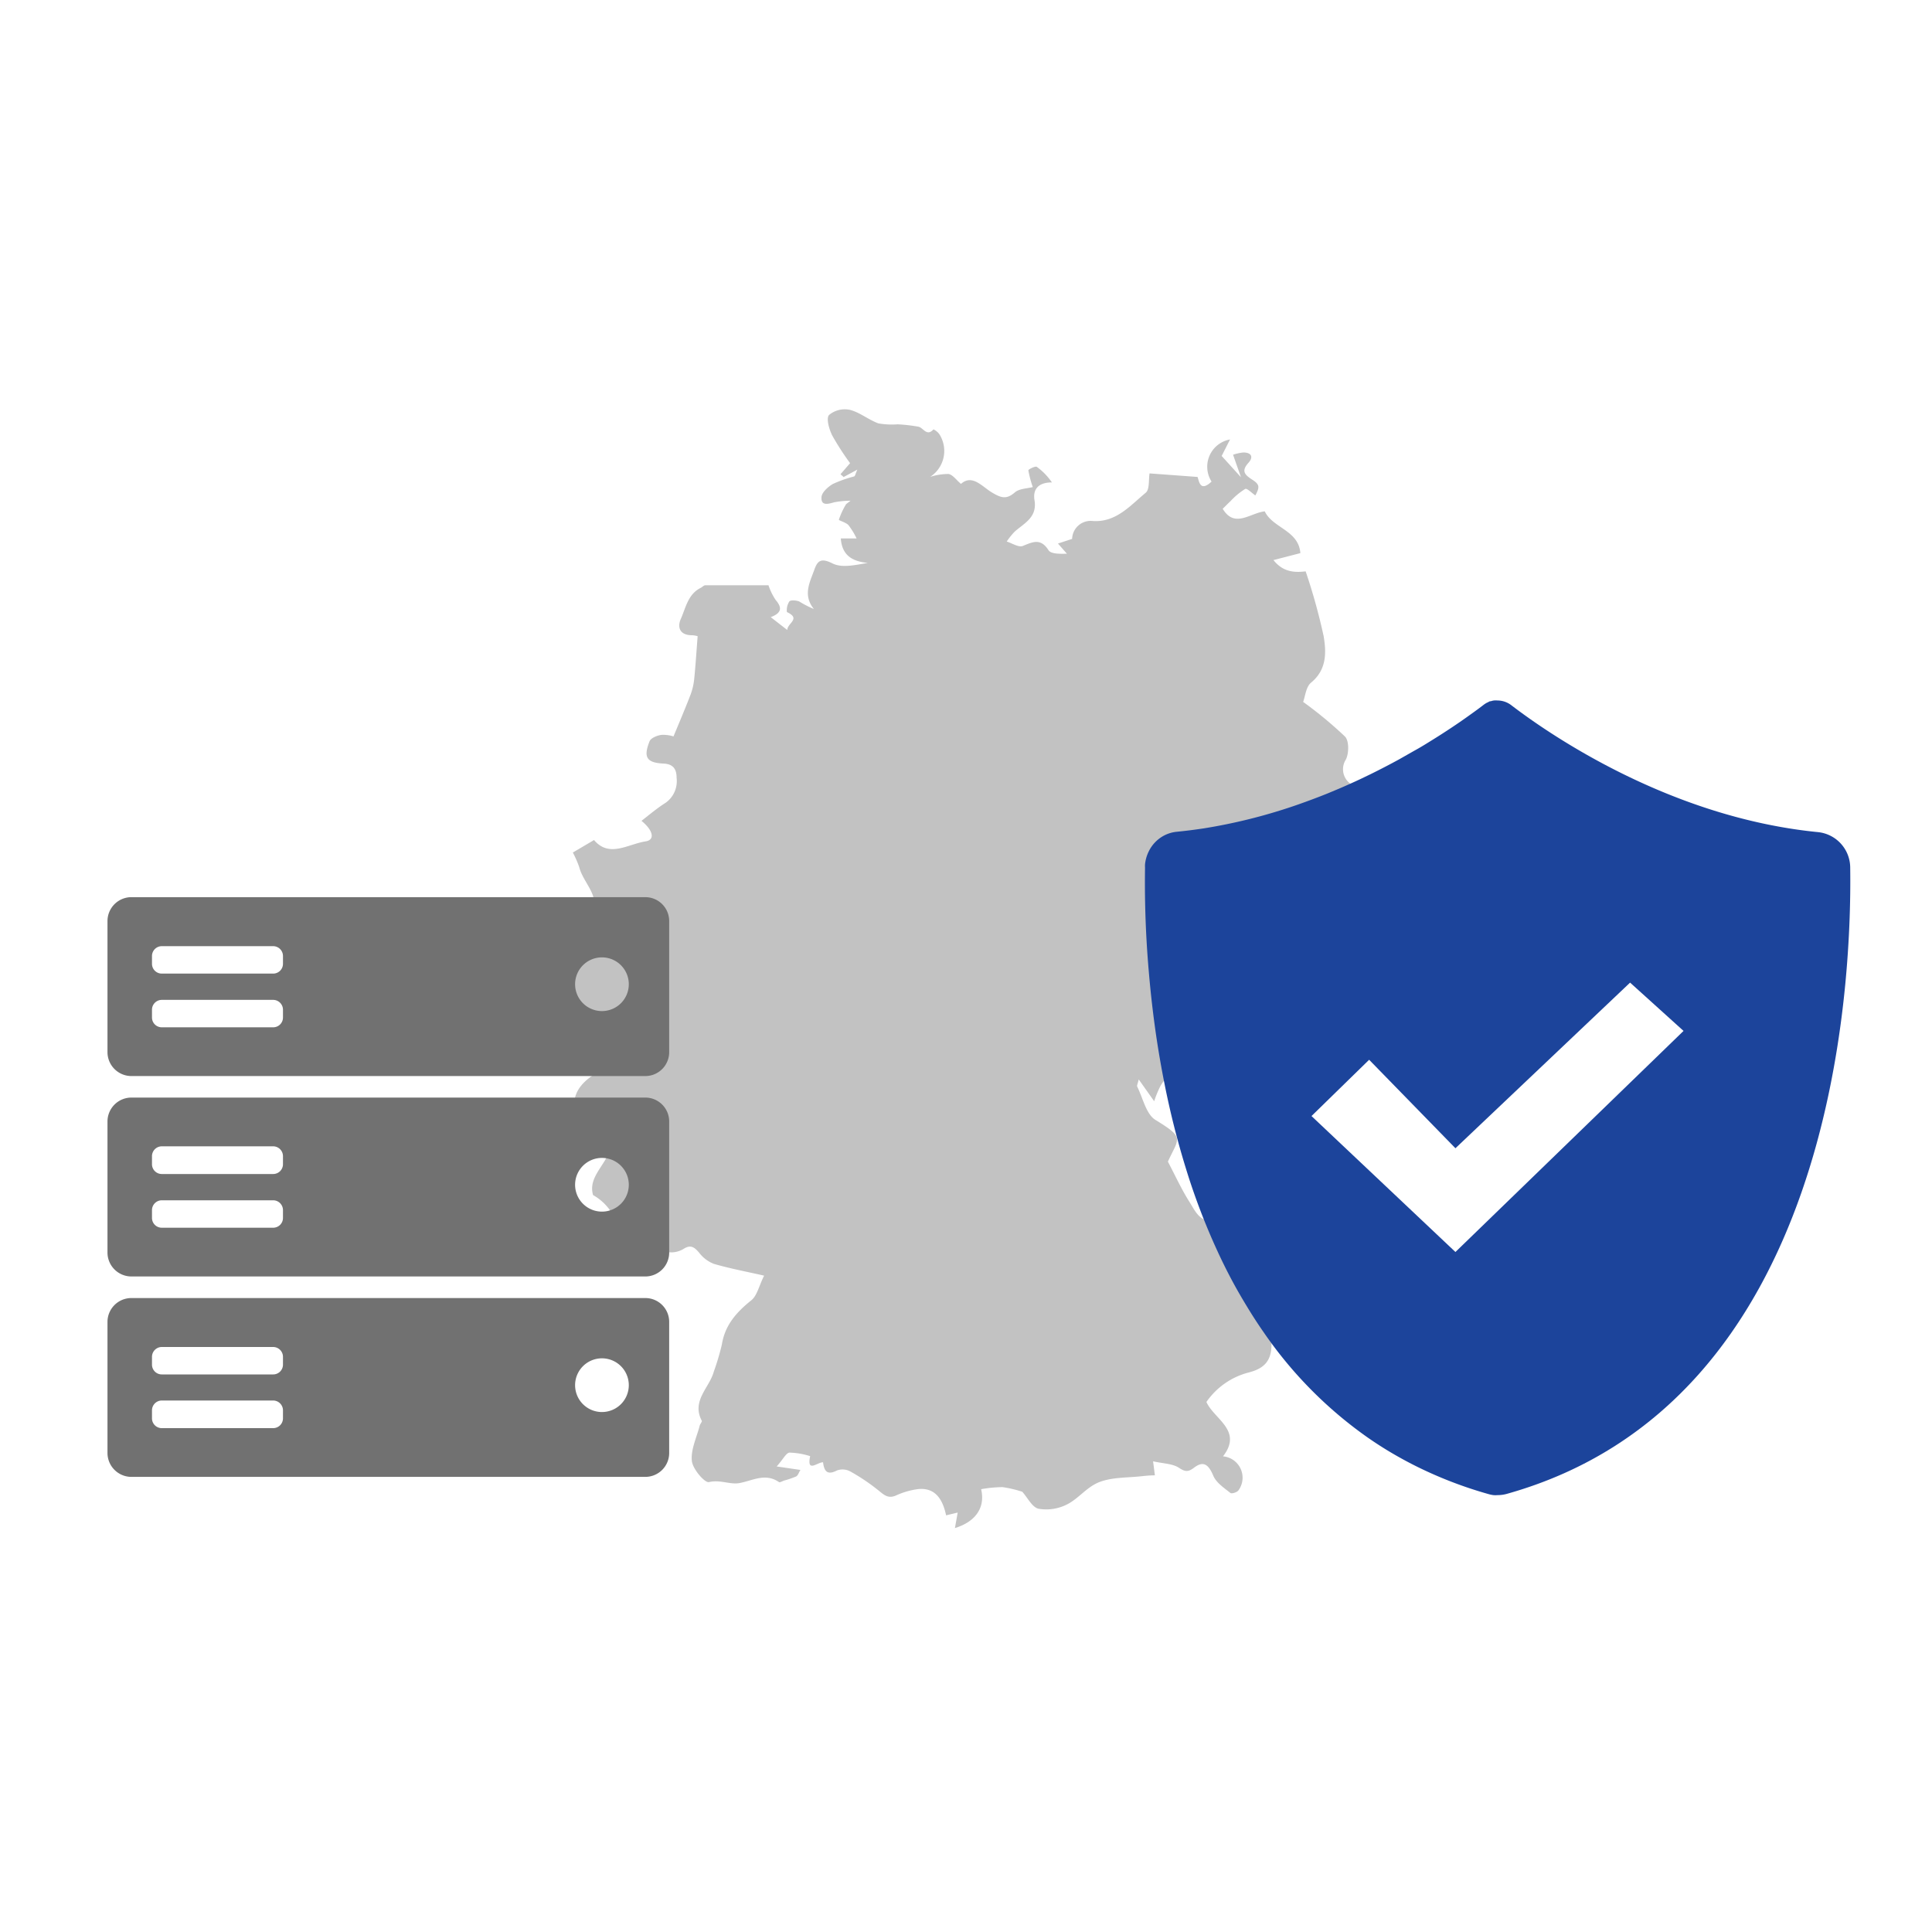 <svg id="Ebene_1" data-name="Ebene 1" xmlns="http://www.w3.org/2000/svg" width="300" height="300" viewBox="0 0 300 300"><defs><style>.cls-1{fill:#c2c2c2}.cls-2{fill:#1c449b}.cls-3{fill:#717171}</style></defs><title>teaser_300x300_05</title><path class="cls-1" d="M148.28 237.28l.43-2.41-1.8.43c-.62-2.94-2-4.32-4.38-4.07a12 12 0 0 0-3.43 1c-1.26.54-1.91-.18-2.78-.87a31.11 31.11 0 0 0-4.35-2.91 2.52 2.52 0 0 0-2-.12c-1.56.81-2 .06-2.17-1.27-.91 0-2.55 1.69-2-.95a11.75 11.75 0 0 0-3.2-.55c-.55.05-1 1.05-2 2.15l3.69.54c-.24.38-.36.81-.64 1a14 14 0 0 1-1.92.66c-.26.09-.63.32-.77.23-2.11-1.46-4.06-.24-6.13.15-1.5.27-3-.57-4.74-.15-.63.16-2.53-2-2.66-3.3-.18-1.76.75-3.64 1.22-5.47.07-.27.4-.6.32-.76-1.63-3.11 1.19-5.11 1.87-7.63a38 38 0 0 0 1.25-4.2c.48-3 2.24-5 4.56-6.86.9-.71 1.19-2.2 2-3.84-2.73-.62-5.3-1.1-7.81-1.83a5.32 5.32 0 0 1-2.27-1.72c-.74-.88-1.33-1.32-2.46-.58a3.72 3.72 0 0 1-4.89-1c-.68-.78-1.53-1.67-2.59-.22a1.92 1.92 0 0 1-1.72-.29c-.88-1.49-1.4-3.19-2.3-4.66a8.12 8.12 0 0 0-2.52-2.21c-.78-2.7 1.75-4.45 2.63-7a6.92 6.92 0 0 1-5.55-6.82c-.13-2.51 1.74-4.2 3.86-5.35a10.56 10.56 0 0 0 0-2.26c-.12-.55-.49-1.37-.91-1.48-2.07-.53-1.4-1.5-.4-2.77a19.18 19.18 0 0 1-2.85-2.77 2.67 2.67 0 0 1-.08-2.37 2.22 2.22 0 0 0-.81-3.38 4.84 4.84 0 0 1-1.1-1.2l4.12-2.78c-1.62-.72-.94-1.67-.36-2.68a17.4 17.4 0 0 0 1.46-2.89c1-2.85-1.53-4.73-2.15-7.15a16.06 16.06 0 0 0-1-2.29l3.29-1.94c2.37 2.8 5.26.63 8 .21 1.46-.22 1.26-1.64-.63-3.19 1.28-1 2.47-2 3.77-2.82a4.12 4.12 0 0 0 1.68-3.87c0-.94-.22-2.12-2-2.2-2.69-.13-3.17-1-2.2-3.46.21-.52 1.19-.92 1.87-1a5.33 5.33 0 0 1 1.85.24c1-2.4 1.88-4.48 2.69-6.59a9.91 9.91 0 0 0 .54-2.47c.21-2.11.34-4.22.52-6.5a3.38 3.38 0 0 0-.88-.15c-1.88 0-2.32-1.23-1.73-2.54.77-1.73 1.1-3.83 3.09-4.82.24-.12.48-.4.72-.4h9.8a9.31 9.31 0 0 0 1.13 2.3c1 1.17.94 2-.78 2.65l2.57 2c0-1.08 2.19-1.74-.06-2.79a2.49 2.49 0 0 1 .38-1.65c.21-.25 1.07-.17 1.52 0a16.63 16.63 0 0 0 2.29 1.18c-1.75-2.17-.63-4.14.06-6.08.48-1.36 1-1.93 2.83-1 1.47.74 3.56.24 5.48-.08-2.38-.23-4-1.14-4.19-3.8h2.45a11.19 11.19 0 0 0-1.27-2.08c-.38-.41-1.52-.72-1.48-.83a12 12 0 0 1 1.06-2.31c.08-.16.28-.25.75-.64a14.1 14.1 0 0 0-2.51.24c-.95.27-2.08.6-2-.75 0-.74 1-1.65 1.79-2.1a19.59 19.59 0 0 1 3.28-1.16c.16-.06.21-.43.5-1.06L131 74.07l-.49-.43 1.49-1.72a41.53 41.53 0 0 1-2.79-4.33c-.48-1-.94-2.61-.48-3.15a3.82 3.82 0 0 1 3.24-.8c1.54.39 2.89 1.54 4.42 2.1a12.14 12.14 0 0 0 3 .15 25 25 0 0 1 3.23.37c.76.16 1.29 1.58 2.33.41a2.45 2.45 0 0 1 .89.72 4.8 4.8 0 0 1-1.41 6.66 9.42 9.42 0 0 1 2.87-.45c.66.13 1.19.93 1.92 1.54 1.75-1.56 3.29.43 4.82 1.34 1.36.8 2.2 1.14 3.52 0 .7-.63 2-.62 2.81-.85a16.89 16.89 0 0 1-.69-2.6c0-.15 1.08-.69 1.31-.54a9.69 9.69 0 0 1 2.35 2.42c-2.21 0-3 1.16-2.69 2.84.39 2.61-1.6 3.48-3.09 4.8a11.76 11.76 0 0 0-1.24 1.54c.84.26 1.85.94 2.49.69 1.57-.64 2.78-1.25 4 .65.37.59 1.69.58 2.86.55l-1.39-1.58 2.2-.72a2.87 2.87 0 0 1 3.07-2.79c3.71.32 5.91-2.36 8.36-4.38.62-.52.43-2 .59-3l7.46.55c.25.78.43 2.35 2.17.72a4.3 4.3 0 0 1 2.87-6.54l-1.3 2.56 3 3.31c-.5-1.42-.84-2.38-1.23-3.5a7.56 7.56 0 0 1 1.59-.35c1.29 0 1.59.73.81 1.59-1.15 1.28-.62 1.86.56 2.62s1.2 1.16.5 2.46c-.54-.36-1.3-1.17-1.59-1a11 11 0 0 0-2.25 1.87c-.39.36-.75.74-1.23 1.2 1.84 3.08 4.25.66 6.53.4 1.22 2.6 5.26 2.93 5.53 6.49l-4.18 1.08c1.38 1.72 3 2 5 1.75a91.48 91.48 0 0 1 2.8 10.09c.41 2.47.5 5.17-1.95 7.18-.81.66-.92 2.18-1.24 3a62.61 62.61 0 0 1 6.51 5.39c.64.67.61 2.61.12 3.57a2.78 2.78 0 0 0 .91 3.88 2.56 2.56 0 0 1 1.13 2.44c.06 1.37.53 2.75.46 4.11a21.1 21.1 0 0 1-1.06 4.08c.35.55 1.43 1.53 1.6 2.66.38 2.42 2.34 3.5 3.46 5.19 2.38 3.59 1.74 7.94 0 11.94a2.41 2.41 0 0 1-.23.36l-1.59 2.21c-.79-.72-2.07-1.33-2.27-2.19-.58-2.53-2.48-2.35-5-2.66l2.21 3.13c-1.53.8-3.09 1.76-4.76 2.45-2.06.86-3.72 2.76-6.25 2.46-.23 0-.69.23-.71.38-.2 2.33-2.76 1.77-3.69 3-1.1 1.49-3.38 1.46-4 3.43-.09.28-.85.54-1.25.48-3.45-.55-6 .46-7.72 3.28a16.21 16.21 0 0 0-1 2.42l-2.4-3.39c-.14.64-.32.95-.23 1.13.89 1.78 1.37 4.26 2.83 5.16 4.59 2.82 3.64 2.73 1.93 6.48 1.17 2.22 2.13 4.34 3.36 6.27.9 1.43 1.65 3.29 4 2.88.47-.08 1.13.68 1.63 1.12 1.54 1.38 2.28 3.43 4.61 4.22 1.49.51 2 2.51 4.24 3.06a5.23 5.23 0 0 1 3.7 5.65c-.23 1.37-.55 2.74-.89 4.41-.85-.48-1.19-.7-1.56-.88-2.12-1.06-3-.71-3 1.61 0 2.65-1.18 3.8-3.59 4.41a11.45 11.45 0 0 0-6.52 4.57c1.22 2.7 5.69 4.42 2.58 8.44a3.33 3.33 0 0 1 2.39 5.29c-.21.29-1 .55-1.24.4-1-.8-2.2-1.59-2.66-2.68-.75-1.77-1.54-2.36-3-1.24-.9.68-1.36.65-2.35 0s-2.5-.65-4-1l.28 2.18c-.69 0-1.36.06-2 .13-2.2.25-4.54.14-6.55.89s-3.27 2.58-5.1 3.5a7.12 7.12 0 0 1-4.4.67c-1-.21-1.69-1.69-2.54-2.64a18 18 0 0 0-3.07-.72 19.64 19.64 0 0 0-3.32.32c.65 2.76-.74 5.01-4.07 6.04z"/><path class="cls-2" d="M287.3 134.77a5.57 5.57 0 0 0-4.92-5.55c-22.88-2.23-41.55-15-47.7-19.71a3.55 3.55 0 0 0-2.15-.74 3.53 3.53 0 0 0-.56 0 2.92 2.92 0 0 0-.49.12h-.07c-.14 0-.27.12-.41.18l-.12.05a4 4 0 0 0-.51.33c-.57.44-1.26.95-2.05 1.51-1.05.76-2.28 1.61-3.69 2.53-.7.46-1.44.93-2.23 1.42s-1.6 1-2.46 1.48-1.76 1-2.7 1.53q-2.1 1.15-4.43 2.3l-1.58.76c-1.07.5-2.17 1-3.3 1.48l-1.72.72c-1.16.47-2.35.92-3.56 1.36-.61.22-1.22.44-1.85.65a85.1 85.1 0 0 1-13.88 3.44c-1.39.21-2.8.39-4.23.53a5.32 5.32 0 0 0-1.93.58 5.5 5.5 0 0 0-2.38 2.46 5.91 5.91 0 0 0-.58 2 4.58 4.58 0 0 0 0 .53c-.06 3.84 0 9.54.6 16.32a166.114 166.114 0 0 0 1.16 9.98c.35 2.33.76 4.74 1.25 7.18a129.65 129.65 0 0 0 3.3 13.11 102.58 102.58 0 0 0 5.03 13.16q.85 1.84 1.8 3.66c.63 1.21 1.3 2.41 2 3.59s1.41 2.35 2.17 3.5c.37.57.76 1.14 1.15 1.7a64.7 64.7 0 0 0 16.23 16.37c1.2.83 2.43 1.62 3.71 2.37s2.59 1.46 3.95 2.13a64.62 64.62 0 0 0 11.05 4.22 5.12 5.12 0 0 0 .68.14 3.82 3.82 0 0 0 .68 0 5.31 5.31 0 0 0 1.37-.18c50.73-14.18 53.63-78.32 53.37-97.21zM226 194.41l-22.35-21.11 8.95-8.74L226 178.3l27.12-25.72 8.3 7.5z"/><path class="cls-3" d="M100.21 170.43H20.39a3.72 3.72 0 0 0-3.7 3.71v20.37a3.72 3.72 0 0 0 3.7 3.7h79.82a3.71 3.71 0 0 0 3.7-3.7v-20.37a3.71 3.71 0 0 0-3.7-3.71zm-56.27 18.69a1.52 1.52 0 0 1-1.52 1.52h-17.3a1.52 1.52 0 0 1-1.52-1.52v-1.21a1.53 1.53 0 0 1 1.52-1.53h17.3a1.53 1.53 0 0 1 1.52 1.53zm0-8.34a1.52 1.52 0 0 1-1.52 1.52h-17.3a1.52 1.52 0 0 1-1.52-1.52v-1.22a1.53 1.53 0 0 1 1.52-1.56h17.3a1.53 1.53 0 0 1 1.52 1.52zm49.53 7.36a4.17 4.17 0 1 1 4.17-4.14 4.17 4.17 0 0 1-4.17 4.14zM100.21 201.56H20.39a3.71 3.71 0 0 0-3.7 3.7v20.37a3.72 3.72 0 0 0 3.7 3.7h79.82a3.71 3.71 0 0 0 3.7-3.7v-20.37a3.7 3.7 0 0 0-3.7-3.7zm-56.27 18.68a1.52 1.52 0 0 1-1.52 1.52h-17.3a1.52 1.52 0 0 1-1.52-1.52V219a1.53 1.53 0 0 1 1.52-1.53h17.3a1.53 1.53 0 0 1 1.52 1.53zm0-8.34a1.52 1.52 0 0 1-1.52 1.52h-17.3a1.52 1.52 0 0 1-1.52-1.52v-1.22a1.53 1.53 0 0 1 1.52-1.52h17.3a1.53 1.53 0 0 1 1.52 1.52zm49.53 7.36a4.17 4.17 0 1 1 4.17-4.17 4.17 4.17 0 0 1-4.17 4.17zM100.21 139.31H20.39a3.72 3.72 0 0 0-3.7 3.71v20.37a3.72 3.72 0 0 0 3.7 3.7h79.82a3.71 3.71 0 0 0 3.7-3.7V143a3.71 3.71 0 0 0-3.7-3.69zM43.94 158a1.52 1.52 0 0 1-1.52 1.52h-17.3A1.52 1.52 0 0 1 23.6 158v-1.22a1.53 1.53 0 0 1 1.52-1.52h17.3a1.53 1.53 0 0 1 1.52 1.52zm0-8.34a1.52 1.52 0 0 1-1.52 1.52h-17.3a1.52 1.52 0 0 1-1.52-1.52v-1.22a1.53 1.53 0 0 1 1.52-1.52h17.3a1.53 1.53 0 0 1 1.52 1.52zM93.47 157a4.17 4.17 0 1 1 4.17-4.17 4.17 4.17 0 0 1-4.17 4.17z"/></svg>